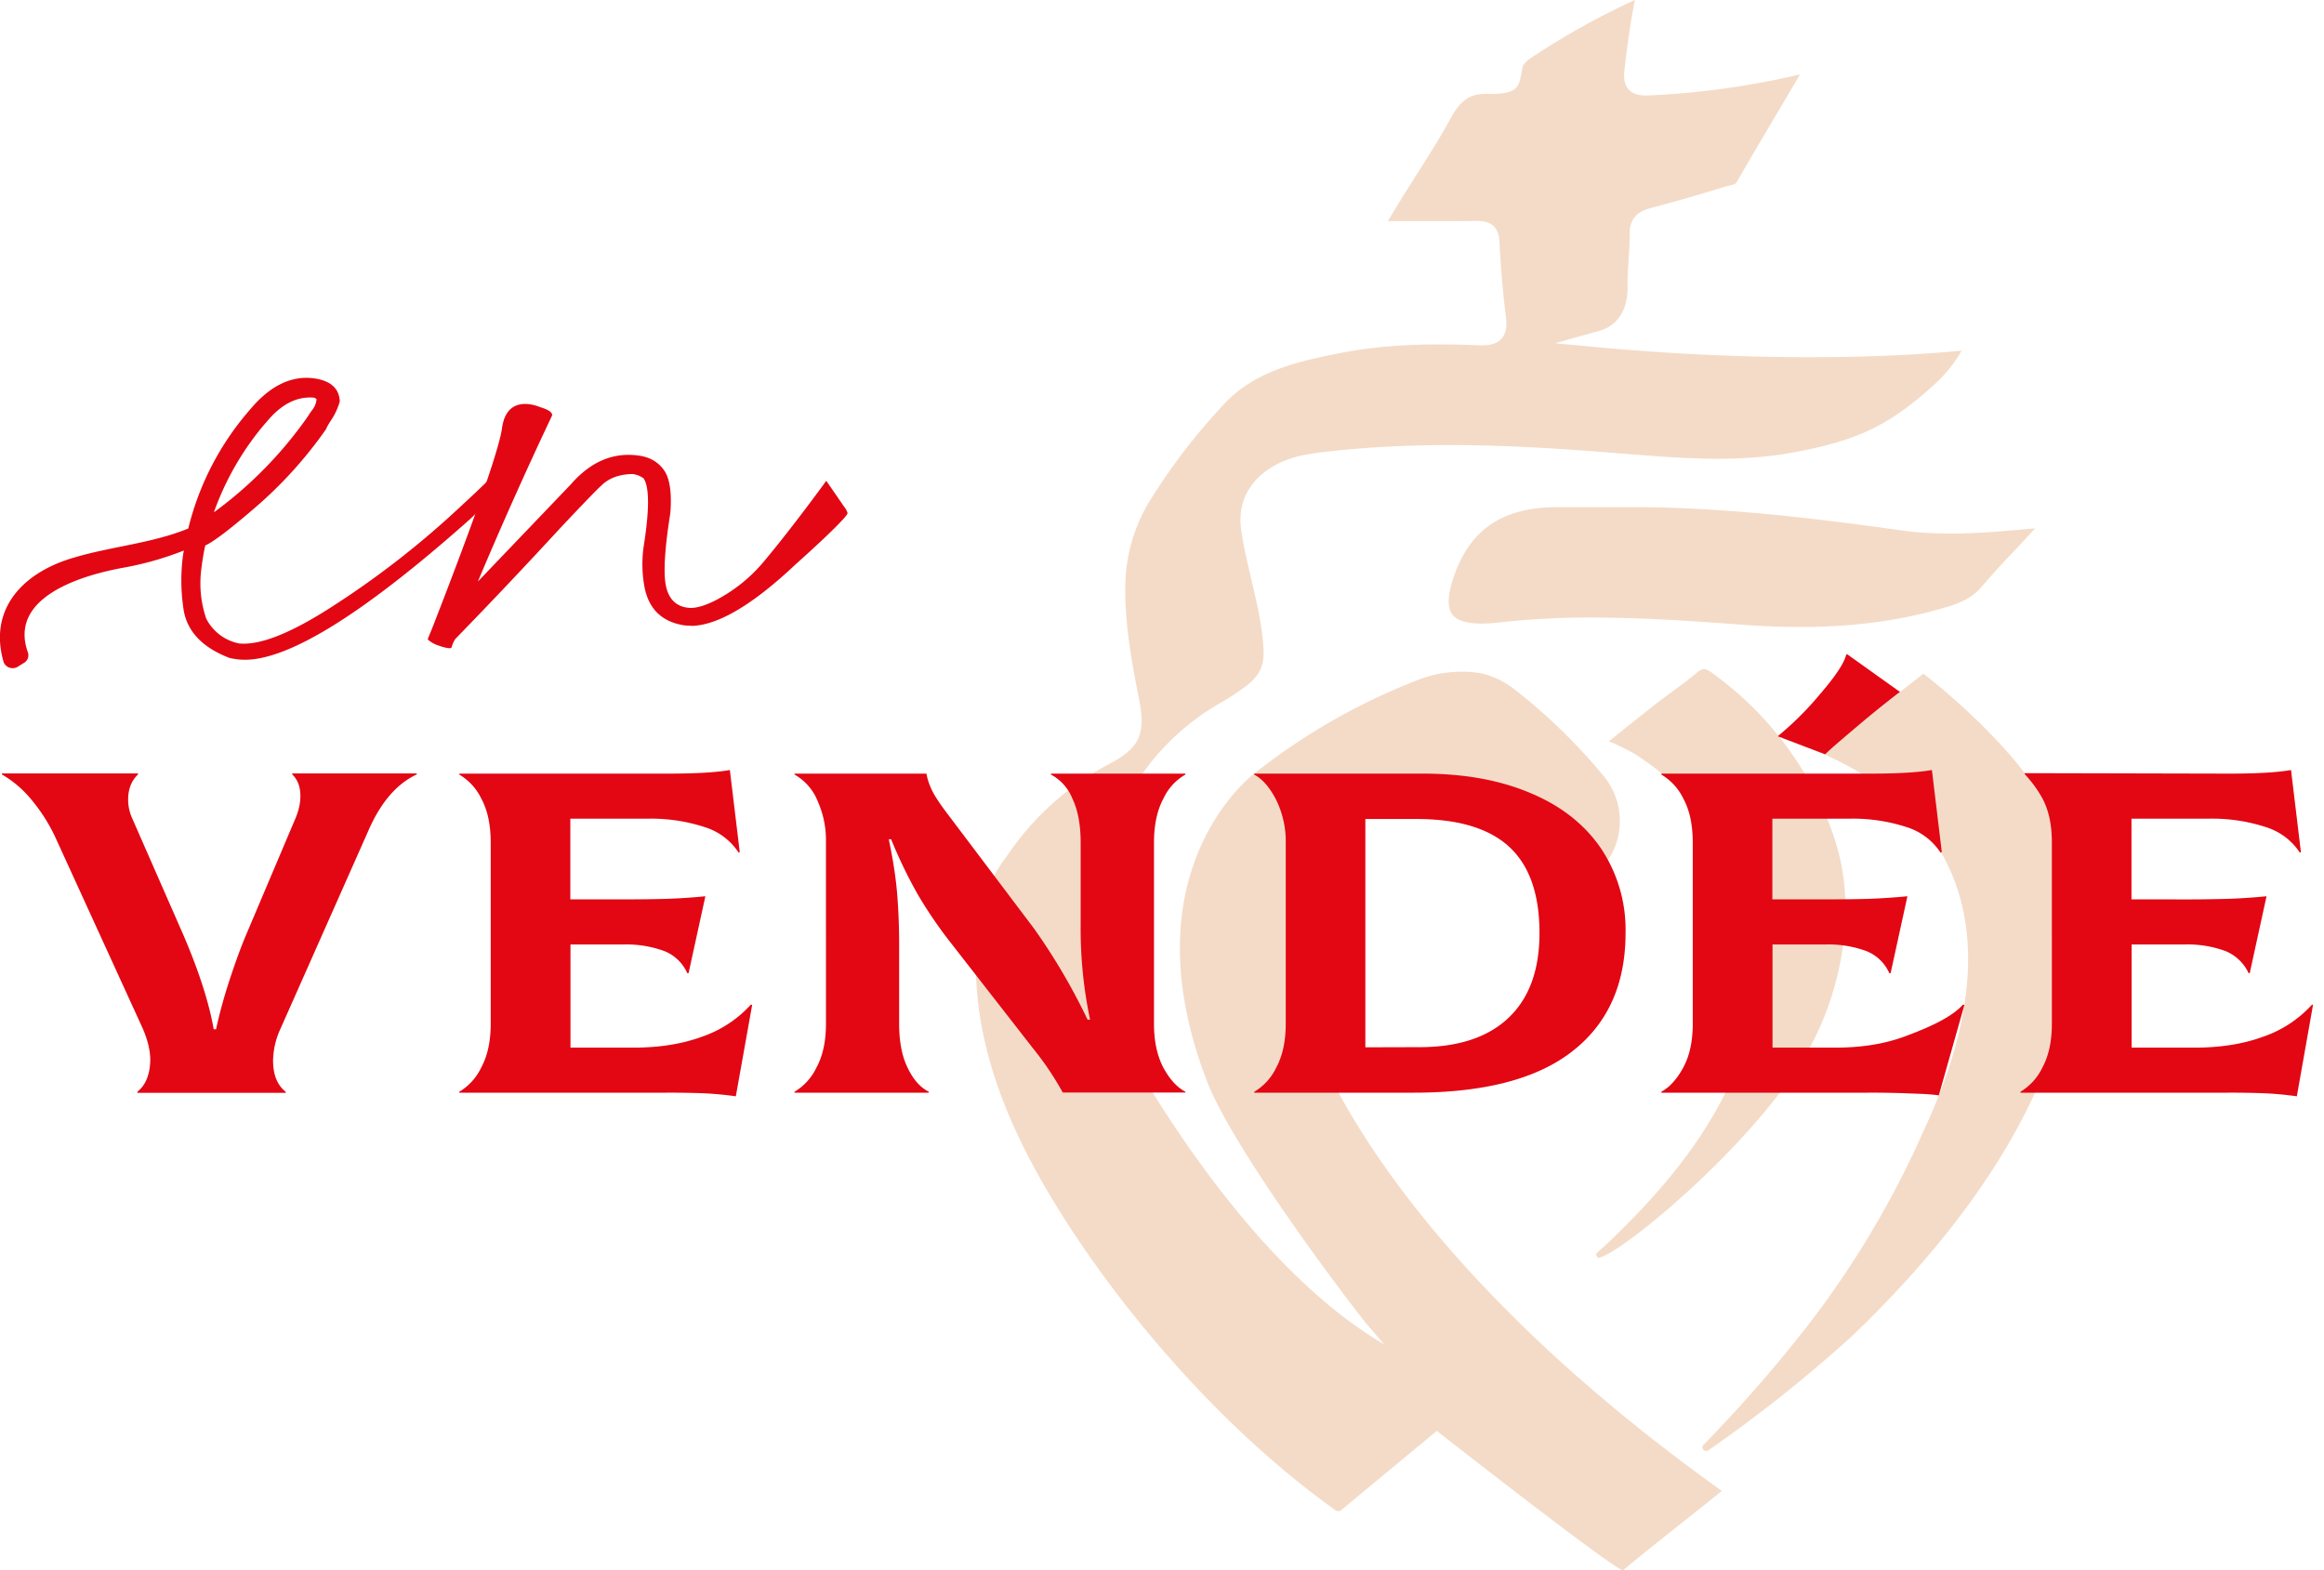 <svg xmlns="http://www.w3.org/2000/svg" width="148" height="100" fill="none"><path fill="#F4DBC7" d="M122.51 72a60 60 0 0 1-7.38 12.41 90 90 0 0 1-6.64 7.6c-.2.2.07.52.3.36a90 90 0 0 0 9.12-7.25c5.93-5.66 10.1-11.45 12.27-16.9 1.21-3.03 2.68-9.92.76-15.53-1.13-3.3-5.37-7.37-8.34-9.7l-.12-.09-.2.17-.05.04-1.5 1.17-3.92 3.05q-.68.53-.79.6c.7.61 15.32 5.16 6.49 24.07"/><path fill="#F4DBC7" d="M108.95 42.8c-.4-.28-.56-.24-.96.1-1.01.84-1.69 1.25-2.86 2.18-1.08.86-1.71 1.35-2.67 2.14.34.1 1.54.72 1.69.82 4.44 2.91 6.12 6.14 7.3 10.72.8 3.15.45 6.37-1.1 9.84-2.02 4.58-5.4 8.13-8.11 10.71l-.26.23a2 2 0 0 0-.34.33c-.01.06.08.18.13.25l.01.01.04-.03c1.46-.24 10.4-7.66 13.53-13.56 1.67-3.14 2.69-7.45 1.91-11.48-.52-2.68-2.67-8.25-8.32-12.27m20.67-9.15q-.67.74-1.35 1.46a57 57 0 0 0-2.04 2.24c-.5.6-1.14.98-2.12 1.28-3.8 1.16-7.9 1.54-12.95 1.18l-.28-.02c-3.12-.23-6.31-.45-9.53-.45q-2.98-.01-5.95.32c-1.5.17-2.5 0-2.89-.5q-.57-.74.2-2.75c1.06-2.75 3.06-4.05 6.3-4.1h5.63c5.27.06 10.41.63 16.53 1.49 2.8.38 5.59.12 8.3-.13z"/><path fill="#F4DBC7" d="M88.15 85.62c-6.96-4.08-12.7-12.57-15.6-17.45a18.3 18.3 0 0 1-2.45-12.24 15.4 15.4 0 0 1 7.65-11.18 17 17 0 0 0 1.61-1.06c1.25-.98 1.2-1.77 1-3.45-.14-1.12-.42-2.26-.68-3.36-.23-1-.48-2.05-.63-3.09-.41-2.75 1.68-4.33 3.92-4.8l.82-.14c6.27-.8 12.45-.5 17.67-.11l1.9.15c3.47.28 7.06.58 10.58-.03 4.22-.74 6.33-1.72 9.2-4.33a9 9 0 0 0 1.79-2.2c-6.37.62-14.87.55-23.02-.2l-2.88-.27 2.79-.78c1.7-.47 1.84-2.13 1.83-2.82-.02-.56.03-1.12.06-1.66q.07-.83.07-1.62c-.04-1.2.68-1.56 1.38-1.74q1.89-.5 3.74-1.06l.98-.3.26-.06q.37-.08.43-.18l1.4-2.4 2.66-4.5a52 52 0 0 1-9.68 1.34c-.4.01-.9-.02-1.22-.37-.33-.36-.33-.86-.28-1.26.15-1.3.35-2.82.66-4.45a48 48 0 0 0-6.4 3.55l-.07.04c-.38.26-.62.45-.68.7-.24 1.18-.12 1.74-2.26 1.69-1.02-.03-1.67.36-2.3 1.53-.66 1.2-1.4 2.38-2.13 3.52l-.97 1.54-.82 1.35-.1.16h.96c1.65 0 3.17.01 4.69-.01.6 0 1.4.12 1.46 1.32q.13 2.5.4 4.7c.07.54.09 1.1-.29 1.5s-.99.42-1.47.4c-3.46-.15-6.22 0-8.69.48-2.98.57-5.6 1.22-7.52 3.3a39 39 0 0 0-4.53 5.86 10.6 10.6 0 0 0-1.71 5.18c-.11 2.53.32 5 .86 7.73.44 2.24.04 3.1-1.97 4.15a18 18 0 0 0-6.44 5.82 9 9 0 0 0-1.77 4.08c-.73 4.97.44 10.17 3.57 15.9 3.95 7.22 11.22 16.1 19.2 21.75h.2l6.17-5.11s11.6 9.09 11.87 8.87c2.13-1.77 3.82-3.06 5.94-4.77l.34-.28c-18.98-13.56-25.41-25.89-26.64-30.7-.32-1.26-1.43-8.92 1.29-12.68.62-.85 1.84-1.8 2.65-1.93 1.9-.31 4.42.02 5.8.97 0 0 5.17 2.96 5.27 7.66 1.27-.93 2.13-1.34 3.4-2.43a4.5 4.5 0 0 0 .8-6.3 36 36 0 0 0-5.75-5.62 5.4 5.4 0 0 0-2.2-1.05 7.7 7.7 0 0 0-4.04.46 40 40 0 0 0-10.36 5.94s-8.24 6.14-2.97 19.68c1.38 3.52 6.66 10.94 10.04 15.26z"/><path fill="#E30613" d="M53.96 32.72c0 .08-.64.85-3.28 3.21q-4.06 3.83-6.58 3.93l-.5-.03q-2.15-.32-2.56-2.46a8 8 0 0 1-.05-2.56q.56-3.54-.01-4.35a1.5 1.5 0 0 0-.7-.27q-1.26.02-1.98.73-.34.29-2.63 2.72a346 346 0 0 1-6.68 7.06q-.15.24-.23.52-.01.09-.26.05a3 3 0 0 1-.55-.15 2 2 0 0 1-.51-.24q-.2-.14-.2-.18l.3-.73c.98-2.52 4.16-10.72 4.43-12.7.3-2.2 2.21-1.43 2.43-1.34q.8.24.76.53a266 266 0 0 0-4.73 10.58l5.93-6.2q1.9-2.18 4.35-1.82 1.03.15 1.58.93.55.79.4 2.72-.53 3.33-.29 4.6.25 1.28 1.38 1.43.7.11 1.91-.53a10 10 0 0 0 2.99-2.45c1.89-2.26 3.94-5.1 3.94-5.1l1.13 1.64.05.07q.06.07.1.16c.05.12.08.14.07.23"/><path fill="#E30613" d="M16.93 26.93q1.42-1.77 3.1-1.6l.13.09a1.3 1.3 0 0 1-.23.63q-.2.26-.31.45a26 26 0 0 1-6 6.13 18 18 0 0 1 3.3-5.7m15.3 2.74a.5.5 0 0 0-.44.2q-.55.64-2.46 2.4a57 57 0 0 1-8.29 6.44q-3.84 2.46-5.8 2.27a3 3 0 0 1-2.1-1.59 7 7 0 0 1-.33-2.97q.09-.84.27-1.68.75-.33 3.01-2.27a27 27 0 0 0 4.7-5.16q.02-.12.36-.63.33-.52.5-1.12-.07-1.3-1.78-1.48-2.1-.2-3.95 2.02a18 18 0 0 0-3.92 7.56c-2.3.94-4.83 1.13-7.24 1.84-3.36.96-5.47 3.33-4.53 6.63.11.37.56.54.9.34l.4-.25a.56.56 0 0 0 .26-.66C.56 38.18 4.8 36.7 7.94 36.14a20 20 0 0 0 3.77-1.08l-.04.2a12 12 0 0 0 0 3.41q.26 2.2 2.94 3.23.24.06.61.1 4.2.42 14.75-8.97 2.61-2.51 2.64-2.84.04-.48-.38-.52M8.75 69.53a2 2 0 0 0 .6-.82q.21-.53.22-1.2 0-.9-.48-2.01l-5.6-12.25A11 11 0 0 0 2.06 51a7 7 0 0 0-1.94-1.68v-.06h8.67v.06q-.63.6-.63 1.6 0 .63.26 1.2l3.26 7.43q1.48 3.45 1.93 6h.15q.33-1.53.88-3.2.56-1.7 1.04-2.83l3.11-7.34q.34-.78.34-1.49 0-.87-.52-1.37v-.06h7.93v.06q-1.93.9-3.11 3.65L17.87 65.5a5 5 0 0 0-.48 2.05q0 1.35.81 1.99v.06H8.75zM47.9 64l-1.04 5.82a22 22 0 0 0-1.98-.19 58 58 0 0 0-2.54-.04H29.25v-.06a3.6 3.6 0 0 0 1.4-1.55q.6-1.11.6-2.78V53.66q0-1.7-.6-2.8a3.6 3.6 0 0 0-1.4-1.53v-.06h13.3q2.63 0 3.93-.23l.63 5.23-.07.03a4 4 0 0 0-2.15-1.62 11 11 0 0 0-3.67-.54h-4.9v5.14h2.82q2.33 0 3.45-.04 1.11-.04 2.33-.16l-1.07 4.9h-.08a2.7 2.7 0 0 0-1.44-1.4 7 7 0 0 0-2.6-.43h-3.4v6.57h4.04q2.45 0 4.35-.7a7.5 7.5 0 0 0 3.1-2.04zm2.7 5.53a3.6 3.6 0 0 0 1.4-1.55q.6-1.11.6-2.78V53.51q0-1.29-.52-2.47a3.4 3.4 0 0 0-1.48-1.71v-.06H59q.08.5.37 1.1.3.6 1.15 1.7l5.34 7.08a39 39 0 0 1 3.4 5.79h.16a28 28 0 0 1-.6-6.02v-5.26q0-1.7-.53-2.81a3 3 0 0 0-1.36-1.52v-.06h8.56v.06a3.4 3.4 0 0 0-1.4 1.53q-.6 1.12-.6 2.8V65.2q0 1.66.6 2.8.6 1.11 1.4 1.53v.05h-7.81a19 19 0 0 0-1.86-2.77l-5.22-6.7a28 28 0 0 1-2.15-3.14 30 30 0 0 1-1.7-3.52h-.15q.4 1.9.53 3.42a40 40 0 0 1 .13 3.36v4.97q0 1.7.54 2.8.53 1.12 1.35 1.53v.06H50.6zm39.8-2.84q3.7 0 5.67-1.87t1.97-5.4q0-3.71-1.93-5.49-1.93-1.77-5.9-1.77h-3.26V66.7zm-10.52 2.84a3.6 3.6 0 0 0 1.4-1.55q.6-1.11.6-2.78V53.66a6 6 0 0 0-.61-2.72q-.62-1.2-1.4-1.61v-.06h10.75q3.9 0 6.8 1.22 2.91 1.2 4.5 3.49a9.3 9.3 0 0 1 1.6 5.44q0 4.88-3.37 7.52-3.37 2.65-10.12 2.65H79.87zm33.33-22.64a20 20 0 0 0 2.71-2.7q1.48-1.72 1.65-2.5l.07-.02 3.36 2.4c-.12.07-1.37 1.05-2.4 1.91-1 .85-1.9 1.6-2.37 2.06zM125.1 64l-1.63 5.76c-.69-.1-1.41-.1-2.04-.13a58 58 0 0 0-2.54-.04H105.8v-.06q.8-.44 1.4-1.55t.6-2.78V53.66q0-1.7-.6-2.8a3.6 3.6 0 0 0-1.4-1.53v-.06h13.3q2.63 0 3.93-.23l.63 5.23-.08.03a4 4 0 0 0-2.15-1.62 11 11 0 0 0-3.66-.54h-4.9v5.14h2.82q2.33 0 3.45-.04a42 42 0 0 0 2.33-.16l-1.07 4.9h-.08a2.7 2.7 0 0 0-1.44-1.4 7 7 0 0 0-2.6-.43h-3.4v6.57h4.03q2.45 0 4.36-.7c1.27-.47 2.95-1.15 3.74-2.04zm22.2 0-1.03 5.82a22 22 0 0 0-1.98-.19 58 58 0 0 0-2.54-.04h-13.08v-.06a3.6 3.6 0 0 0 1.4-1.55q.6-1.11.6-2.78V53.66q0-1.7-.6-2.8a8 8 0 0 0-1.13-1.56v-.06l13.03.03q2.64 0 3.93-.23l.63 5.23-.07.03a4 4 0 0 0-2.15-1.62 11 11 0 0 0-3.67-.54h-4.9v5.14h2.82a97 97 0 0 0 3.45-.04q1.11-.04 2.33-.16l-1.07 4.9h-.07a2.8 2.8 0 0 0-1.45-1.4 7 7 0 0 0-2.6-.43h-3.4v6.57h4.04q2.45 0 4.35-.7a7.5 7.5 0 0 0 3.1-2.04z"/></svg>
